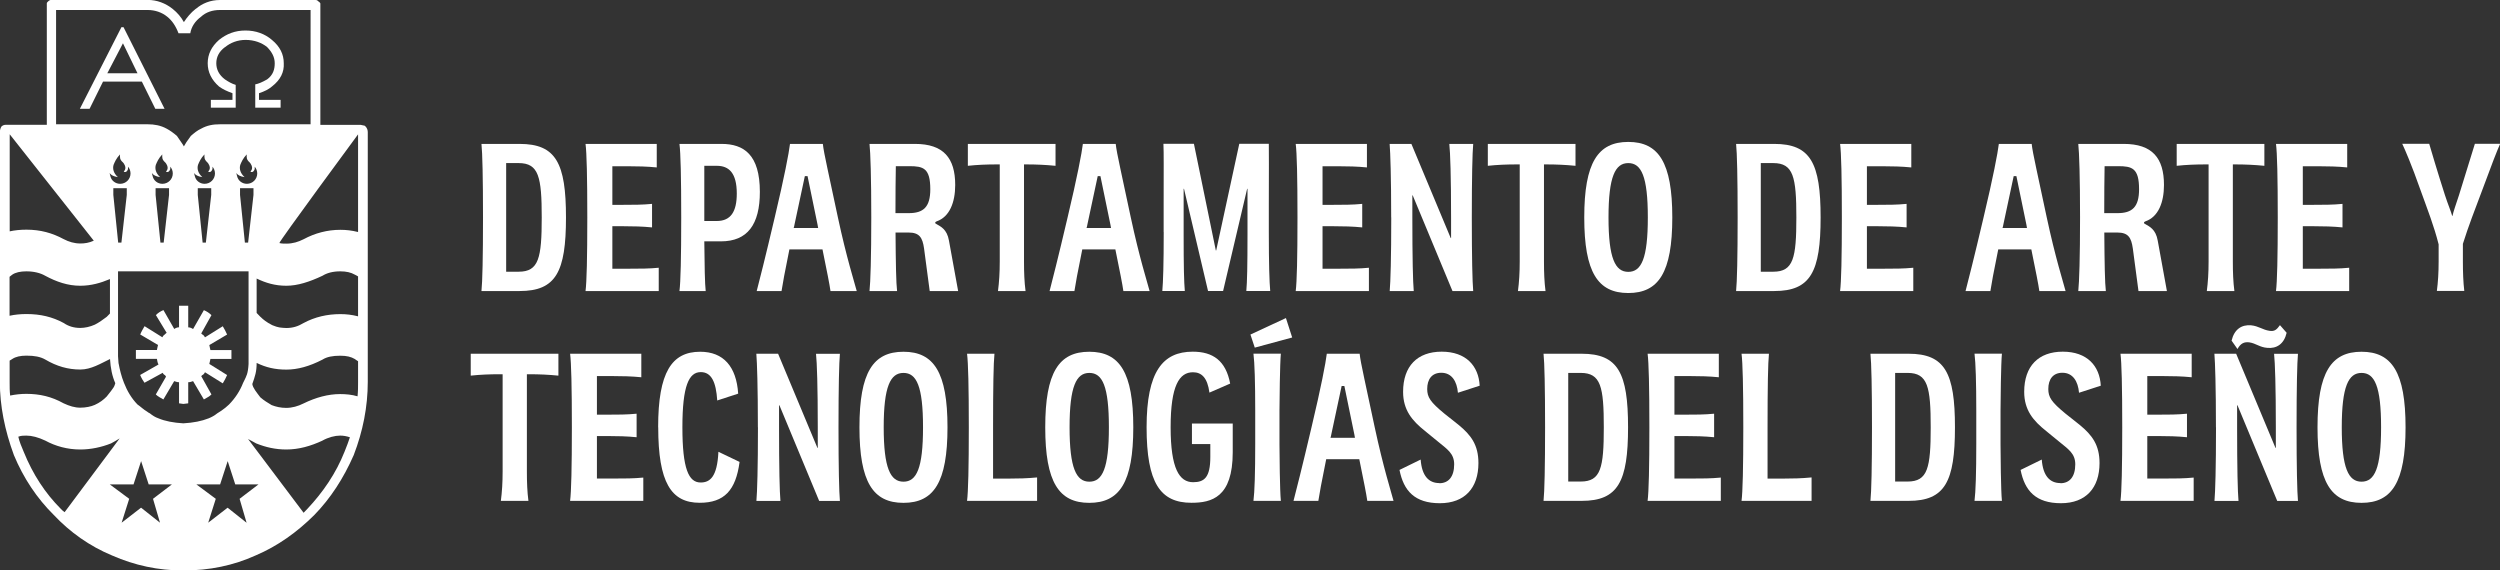 <svg xmlns="http://www.w3.org/2000/svg" id="Capa_2" data-name="Capa 2" viewBox="0 0 340.16 77.61"><rect x="0" y="0" width="340.16" height="77.61" fill="#333333" stroke="none"/><defs><style>      .cls-1 {        fill: #fff;        stroke-width: 0px;      }    </style></defs><g id="Capa_2-2" data-name="Capa 2"><g><g><path class="cls-1" d="M32.66,26.52l.66,6.49h.44l.73-6.49v-.91h-1.83v.91h0ZM32.16,23.59c.06.22.1.38.1.38.13.6.68,1.04,1.33,1.04.78,0,1.41-.63,1.41-1.41,0-.35-.13-.68-.34-.92.01.18,0,.31-.02.38-.18.45-.49.37-.56.3l.15-.23c.23-.41-.16-.94-.25-1.02-.5-.44-.41-.72-.41-1.1-.51.53-.73,1.06-.88,1.43-.15.53,0,1.13.59,1.66-.59-.08-.95-.3-1.1-.53h0ZM26.41,23.59c.06.22.1.38.1.38.13.6.68,1.04,1.33,1.04.78,0,1.41-.63,1.41-1.41,0-.35-.13-.68-.34-.92.02.18,0,.31-.02.38-.18.45-.49.37-.56.3l.15-.23c.23-.41-.16-.94-.25-1.02-.49-.44-.41-.72-.41-1.1-.51.53-.73,1.06-.88,1.43-.15.53,0,1.13.59,1.66-.59-.08-.95-.3-1.1-.53h0ZM26.91,26.52l.66,6.49h.44l.73-6.49v-.91h-1.83v.91h0ZM21.17,26.52l.66,6.49h.44l.73-6.49v-.91h-1.83v.91h0ZM20.67,23.59c.06.22.1.38.1.38.13.6.68,1.04,1.33,1.04.78,0,1.41-.63,1.41-1.41,0-.35-.13-.68-.34-.92.01.18,0,.31-.02.38-.18.45-.49.37-.56.3l.15-.23c.23-.41-.16-.94-.25-1.02-.5-.44-.41-.72-.41-1.1-.51.53-.73,1.06-.88,1.43-.15.53,0,1.13.59,1.66-.59-.08-.95-.3-1.1-.53h0ZM14.92,23.59c.06.22.1.38.1.38.13.6.68,1.04,1.33,1.04.78,0,1.41-.63,1.41-1.41,0-.35-.13-.68-.34-.92.01.18,0,.31-.02.38-.18.45-.49.37-.56.3l.15-.23c.23-.41-.16-.94-.25-1.02-.5-.44-.41-.72-.41-1.1-.51.53-.73,1.06-.88,1.43-.15.53,0,1.13.59,1.66-.59-.08-.95-.3-1.1-.53h0ZM15.42,26.52l.66,6.49h.44l.73-6.49v-.91h-1.83v.91h0ZM26.64,1.21c.88-.75,1.98-1.21,3.3-1.21h12.99c.22,0,.29.08.44.23.15.08.15.15.22.23v16.53h5.5l.37.08c.15,0,.22.08.29.15.22.23.29.53.29.76v33.97c0,3.4-.66,6.72-1.91,9.97-1.39,3.17-3.16,5.89-5.36,8.15-2.35,2.34-4.99,4.23-8,5.51-3.01,1.36-6.24,2.04-9.83,2.04-3.38,0-6.6-.68-9.69-2.04-3.08-1.28-5.72-3.17-7.93-5.51-2.28-2.26-4.11-4.98-5.43-8.15-1.25-3.4-1.91-6.72-1.91-9.97V17.97c0-.23.07-.53.22-.76.15-.15.37-.23.59-.23h5.58V.45c0-.08.07-.15.15-.23.15-.15.29-.23.44-.23h13.14c1.25,0,2.42.45,3.38,1.21.66.53,1.17,1.13,1.54,1.81.44-.68.95-1.28,1.61-1.81h0ZM25.9,4.53h-1.61c-.37-.98-.88-1.74-1.54-2.26-.73-.6-1.69-.91-2.64-.91H7.63v15.55h12.48c.88,0,1.76.15,2.57.6.44.23.95.6,1.39.98.44.68.81,1.13.95,1.43.15-.3.44-.75.95-1.43.44-.38.88-.75,1.39-.98.81-.45,1.61-.6,2.57-.6h12.33V1.36h-12.33c-1.03,0-1.91.3-2.57.91-.81.6-1.32,1.36-1.47,2.26h0ZM38.01,33.07c.29.08.66.08.95.08.88,0,1.61-.23,2.35-.6,1.54-.83,3.23-1.28,4.99-1.28.81,0,1.54.08,2.42.3v-13.29s-10.86,14.72-10.71,14.8h0ZM35.44,43.11c.37.38.88.76,1.47,1.06l.15.08c.43.17.66.25.95.3.27.04.66.08.95.08.88,0,1.61-.23,2.35-.68,1.54-.83,3.23-1.21,4.99-1.21.81,0,1.54.08,2.42.3v-5.43c-.15-.08-.29-.18-.44-.24-.51-.3-1.17-.45-1.98-.45-1.03,0-1.83.23-2.42.6-1.76.83-3.38,1.36-4.92,1.36s-2.79-.38-4.04-.98v4.68c.15.15.51.53.51.53h0ZM1.32,18.27v13.21c.66-.15,1.47-.23,2.27-.23,1.91,0,3.52.45,5.06,1.28.73.38,1.47.6,2.28.6.59,0,1.17-.08,1.83-.38L1.32,18.27h0ZM1.32,42.96c.66-.15,1.47-.23,2.27-.23,1.91,0,3.52.38,5.06,1.21.66.45,1.39.68,2.28.68.59,0,1.32-.15,1.98-.45.59-.3,1.1-.68,1.61-1.06l.44-.45v-4.69c-1.25.53-2.57.91-4.04.91-1.69,0-3.23-.53-4.77-1.36-.66-.38-1.54-.6-2.57-.6-.81,0-1.47.15-1.91.45l-.37.29s0,5.3,0,5.3h0ZM16.14,49.45c.15.83.37,1.74.73,2.64.44,1.13,1.03,2.11,1.83,2.94.44.3.81.68,1.32.98.07.08.22.15.37.23.37.3.73.53,1.17.68.88.38,2.05.6,3.38.68,1.39-.08,2.49-.3,3.45-.68.37-.15.81-.38,1.17-.68.37-.23.73-.45,1.1-.76.15-.15.37-.3.51-.45.81-.83,1.47-1.81,1.91-2.94.06-.11.09-.18.15-.3.29-.62.51-.91.59-2.26v-12.61h-17.76v11.55c0,.3.07.68.07.98h0ZM15.7,52.17c-.44-.98-.66-2.11-.73-3.32-1.25.6-2.57,1.43-4.04,1.43-1.69,0-3.23-.45-4.77-1.36-.66-.38-1.47-.53-2.57-.53-.81,0-1.47.15-1.91.45l-.37.23v2.94c0,.6,0,1.21.07,1.81.73-.15,1.47-.23,2.2-.23,1.83,0,3.45.38,5.06,1.28.81.38,1.54.6,2.28.6s1.47-.15,1.98-.38c.66-.3,1.17-.68,1.61-1.13l.59-.75c.29-.38.44-.6.51-.83l.07-.23h0ZM6.16,59.95c-.95-.45-1.83-.68-2.57-.68-.37,0-.73,0-1.1.15.15.68.44,1.36.73,2.04,1.25,3.09,2.94,5.66,5.06,7.78.15.15.29.3.51.45l7.49-10.04c-.37.23-.73.45-1.17.68-1.32.53-2.79.83-4.18.83-1.76,0-3.38-.45-4.77-1.21h0ZM19.2,69.08l2.57,2.04-.95-3.25,2.57-1.96h-3.16l-1.03-3.17-1.03,3.17h-3.23l2.64,1.96-1.03,3.25,2.64-2.04h0ZM48.65,53.91c.07-.68.07-1.28.07-1.89v-2.87c-.22-.15-.37-.23-.44-.3-.51-.3-1.1-.45-1.98-.45-1.03,0-1.83.15-2.42.53-1.76.91-3.38,1.36-4.92,1.36s-2.79-.3-4.04-.91c0,1.21-.22,1.81-.59,2.87.07.53.58,1.13,1.09,1.81h0c.51.45,1.03.75,1.54,1.06.59.23,1.25.38,1.98.38.81,0,1.61-.23,2.35-.6,1.69-.83,3.38-1.28,4.99-1.28.81,0,1.61.08,2.35.3h0ZM43.88,59.95c-1.61.75-3.23,1.21-4.92,1.21-1.47,0-2.79-.3-4.11-.83-.37-.23-.73-.38-1.1-.6l7.56,10.04.51-.53c2.13-2.27,3.89-4.83,5.06-7.78.33-.79.51-1.33.73-1.96-.44-.15-.88-.23-1.32-.23-.73,0-1.61.23-2.42.68h0ZM33.55,71.12l-.95-3.25,2.57-1.96h-3.16l-1.03-3.17-1.03,3.17h-3.23l2.64,1.96-1.03,3.25,2.64-2.04,2.57,2.04h0Z"></path><path class="cls-1" d="M30.6,6.42c-.81.6-1.17,1.36-1.17,2.19s.37,1.59,1.17,2.19c.44.3.95.6,1.47.75v3.1h-3.38v-1.06h2.94v-.91c-.66-.23-1.32-.53-1.83-.91-1.03-.91-1.54-1.96-1.54-3.17s.51-2.26,1.54-3.17c1.03-.83,2.2-1.28,3.6-1.28s2.64.45,3.6,1.28c1.1.91,1.61,1.96,1.61,3.17.07,1.21-.44,2.26-1.61,3.17-.44.38-1.03.68-1.76.91v.91h2.94v1.06h-3.45v-3.17c.44-.08.95-.3,1.62-.68.81-.6,1.03-1.36,1.03-2.19s-.37-1.52-1.03-2.2c-.73-.6-1.76-.98-2.93-.98-1.1,0-2.06.38-2.79.98h0Z"></path><path class="cls-1" d="M21.13,14.8l-1.83-3.7h-5.28l-1.83,3.7h-1.32l5.65-11.1h.29l5.58,11.1h-1.25ZM18.71,9.97l-1.98-4.08-2.13,4.08h4.11Z"></path><path class="cls-1" d="M24.36,44.54v-2.94h1.25v2.94c.22,0,.44.08.66.23l1.47-2.57c.37.15.73.38,1.03.68l-1.39,2.49c.07.08.15.15.29.23.07.08.15.15.22.3l2.42-1.51c.22.38.44.76.59,1.13l-2.42,1.43c.07.23.07.45.15.68h2.86v1.21h-2.86c-.07.23-.07.45-.15.68l2.42,1.51c-.15.38-.37.76-.59,1.13l-2.42-1.51c-.07.15-.15.23-.22.3-.15.08-.22.15-.29.23l1.39,2.49c-.29.3-.66.45-1.03.68l-1.47-2.49c-.22.08-.44.15-.66.15v2.87l-.66.08-.59-.08v-2.87c-.22,0-.44-.08-.66-.15l-1.47,2.49c-.37-.23-.73-.38-1.03-.68l1.39-2.42c-.07-.15-.15-.23-.29-.3-.07-.08-.15-.15-.15-.23l-2.49,1.36c-.22-.3-.44-.68-.59-1.06l2.5-1.43c-.15-.23-.15-.45-.22-.76h-2.86v-1.21h2.86c.07-.23.07-.45.15-.68l-2.42-1.43c.15-.38.37-.75.59-1.13l2.42,1.51c.07-.15.15-.23.22-.3.15-.08.22-.23.37-.3l-1.47-2.42c.29-.3.66-.53,1.03-.68l1.47,2.57c.22-.15.44-.23.66-.23h0Z"></path></g><g><path class="cls-1" d="M77.01,29.59c0,7.4-1.36,10.01-6.31,10.01h-5.19c.13-1.22.21-4.61.21-10.01s-.08-8.81-.21-10.01h5.19c4.95,0,6.31,2.61,6.31,10.01ZM73.71,29.59c0-5.51-.4-7.4-3.14-7.4h-1.7v14.78h1.7c2.74,0,3.14-1.86,3.14-7.38Z"></path><path class="cls-1" d="M89.63,36.4v3.2h-9.96c.16-1.22.24-4.55.24-10.01s-.08-8.81-.24-10.01h9.69v3.2c-1.3-.13-2.61-.16-3.91-.16h-2.13v5.25h1.49c1.3,0,2.61,0,3.91-.13v3.2c-1.3-.13-2.61-.16-3.91-.16h-1.49v5.78h2.4c1.3,0,2.61,0,3.91-.13Z"></path><path class="cls-1" d="M103.39,26.1c0,4.47-1.7,6.74-5.3,6.74h-2.26c.03,3.33.08,5.86.19,6.76h-3.57c.16-1.22.24-4.55.24-10.01s-.08-8.81-.24-10.01h5.72c3.04,0,5.22,1.46,5.22,6.52ZM100.25,26.34c0-2.8-1.06-3.78-2.72-3.78h-1.7v7.51h1.7c1.92,0,2.72-1.3,2.72-3.73Z"></path><path class="cls-1" d="M111.91,33.93h-4.5c-.64,3.14-.93,4.74-1.07,5.67h-3.38c.32-1.22,1.17-4.55,2.45-10.01,1.3-5.46,1.94-8.81,2.08-10.01h4.47c.11,1.2.91,4.55,2.05,10.01,1.17,5.46,2.24,8.79,2.56,10.01h-3.57c-.13-.93-.45-2.53-1.09-5.67ZM111.32,31.02l-.08-.45-1.36-6.6h-.37l-1.41,6.6c-.03.16-.05.29-.11.45h3.33Z"></path><path class="cls-1" d="M130.36,39.6h-3.86l-.77-5.8c-.21-1.49-.64-2.16-2.1-2.16h-1.78c.03,4.21.08,6.92.21,7.96h-3.75c.13-1.22.24-4.58.24-10.01s-.11-8.81-.24-10.01h6.18c3.89,0,5.48,1.92,5.48,5.59,0,2.34-.75,4.34-2.53,4.95-.13.05-.19.11-.19.19s.05.13.19.19c.53.32,1.41.67,1.68,2.24l1.25,6.87ZM126.58,25.75c0-2.88-.96-3.14-2.85-3.14h-1.84c-.03,1.65-.05,3.81-.05,6.39h1.81c2,0,2.93-.83,2.93-3.25Z"></path><path class="cls-1" d="M143.61,22.56c-1.3-.13-2.61-.19-3.91-.19h-.37v13.21c0,1.52.05,2.8.21,4.02h-3.75c.16-1.22.24-2.5.24-4.02v-13.21h-.43c-1.3,0-2.61.05-3.91.19v-2.98h11.93v2.98Z"></path><path class="cls-1" d="M151.76,33.93h-4.5c-.64,3.14-.93,4.74-1.07,5.67h-3.38c.32-1.22,1.17-4.55,2.45-10.01,1.3-5.46,1.94-8.81,2.08-10.01h4.47c.11,1.2.91,4.55,2.05,10.01,1.17,5.46,2.24,8.79,2.56,10.01h-3.57c-.13-.93-.45-2.53-1.09-5.67ZM151.17,31.02l-.08-.45-1.36-6.6h-.37l-1.41,6.6c-.03.16-.05.29-.11.45h3.33Z"></path><path class="cls-1" d="M158.33,31.58v-3.81c0-4.82.03-6.95-.03-8.2h4.15l2.98,14.51h.05l3.14-14.51h4.02c.03,1.23,0,3.62,0,8.2v3.81c0,4.31.08,6.79.19,8.01h-3.25c.11-1.22.16-3.35.16-7.75v-6.15h-.05l-3.27,13.9h-2.05l-3.27-13.9h-.05v6.15c0,4.39.05,6.52.16,7.75h-3.06c.11-1.22.19-3.7.19-8.01Z"></path><path class="cls-1" d="M186.26,36.4v3.2h-9.96c.16-1.22.24-4.55.24-10.01s-.08-8.81-.24-10.01h9.69v3.2c-1.3-.13-2.61-.16-3.91-.16h-2.13v5.25h1.49c1.3,0,2.61,0,3.91-.13v3.2c-1.3-.13-2.61-.16-3.91-.16h-1.49v5.78h2.4c1.3,0,2.61,0,3.91-.13Z"></path><path class="cls-1" d="M189.29,29.59c0-5.46-.11-8.81-.21-10.01h2.96l5.35,12.81h.05v-2.74c0-5.64-.11-8.87-.24-10.07h3.25c-.11,1.2-.19,4.55-.19,10.01s.08,8.79.19,10.01h-2.82l-5.41-13.02h-.05v2.93c0,5.67.08,8.87.19,10.09h-3.27c.11-1.22.21-4.55.21-10.01Z"></path><path class="cls-1" d="M214.36,22.56c-1.3-.13-2.61-.19-3.91-.19h-.37v13.21c0,1.52.05,2.8.21,4.02h-3.75c.16-1.22.24-2.5.24-4.02v-13.21h-.43c-1.3,0-2.61.05-3.91.19v-2.98h11.93v2.98Z"></path><path class="cls-1" d="M215.56,29.59c0-7.48,1.86-10.28,5.99-10.28s5.99,2.8,5.99,10.28-1.86,10.28-5.99,10.28-5.99-2.8-5.99-10.28ZM224.21,29.59c0-5.59-.88-7.4-2.66-7.4s-2.69,1.84-2.69,7.4.91,7.4,2.69,7.4,2.66-1.81,2.66-7.4Z"></path><path class="cls-1" d="M247.72,29.59c0,7.4-1.36,10.01-6.31,10.01h-5.19c.13-1.22.21-4.61.21-10.01s-.08-8.81-.21-10.01h5.19c4.95,0,6.31,2.61,6.31,10.01ZM244.42,29.59c0-5.51-.4-7.4-3.14-7.4h-1.7v14.78h1.7c2.74,0,3.14-1.86,3.14-7.38Z"></path><path class="cls-1" d="M260.33,36.4v3.2h-9.96c.16-1.22.24-4.55.24-10.01s-.08-8.81-.24-10.01h9.69v3.2c-1.3-.13-2.61-.16-3.91-.16h-2.13v5.25h1.49c1.3,0,2.61,0,3.91-.13v3.2c-1.3-.13-2.61-.16-3.91-.16h-1.49v5.78h2.4c1.3,0,2.61,0,3.91-.13Z"></path><path class="cls-1" d="M276.39,33.93h-4.5c-.64,3.14-.93,4.74-1.07,5.67h-3.38c.32-1.22,1.17-4.55,2.45-10.01,1.3-5.46,1.94-8.81,2.08-10.01h4.47c.11,1.2.91,4.55,2.05,10.01,1.17,5.46,2.24,8.79,2.56,10.01h-3.57c-.13-.93-.45-2.53-1.09-5.67ZM275.8,31.02l-.08-.45-1.36-6.6h-.37l-1.41,6.6c-.03.16-.05.29-.11.45h3.33Z"></path><path class="cls-1" d="M294.83,39.6h-3.86l-.77-5.8c-.21-1.49-.64-2.16-2.1-2.16h-1.78c.03,4.21.08,6.92.21,7.96h-3.75c.13-1.22.24-4.58.24-10.01s-.11-8.81-.24-10.01h6.18c3.89,0,5.48,1.92,5.48,5.59,0,2.34-.75,4.34-2.53,4.95-.13.05-.19.11-.19.19s.05.13.19.19c.53.32,1.41.67,1.68,2.24l1.25,6.87ZM291.05,25.75c0-2.88-.96-3.14-2.85-3.14h-1.84c-.03,1.65-.05,3.81-.05,6.39h1.81c2,0,2.93-.83,2.93-3.25Z"></path><path class="cls-1" d="M308.09,22.56c-1.3-.13-2.61-.19-3.91-.19h-.37v13.21c0,1.52.05,2.8.21,4.02h-3.75c.16-1.22.24-2.5.24-4.02v-13.21h-.43c-1.3,0-2.61.05-3.91.19v-2.98h11.93v2.98Z"></path><path class="cls-1" d="M319.64,36.4v3.2h-9.96c.16-1.22.24-4.55.24-10.01s-.08-8.81-.24-10.01h9.69v3.2c-1.3-.13-2.61-.16-3.91-.16h-2.13v5.25h1.49c1.3,0,2.61,0,3.91-.13v3.2c-1.3-.13-2.61-.16-3.91-.16h-1.49v5.78h2.4c1.3,0,2.61,0,3.91-.13Z"></path><path class="cls-1" d="M335.11,33.15v2.42c0,1.52.05,2.8.19,4.02h-3.73c.16-1.22.24-2.5.24-4.02v-2.32c-.64-2.53-1.44-4.53-2.5-7.48-1.2-3.41-2.1-5.46-2.45-6.2h3.67c.19.67,1.17,3.97,2.13,6.95.4,1.25.88,2.37.99,2.85h.05c.08-.48.48-1.6.88-2.82.93-2.98,1.94-6.31,2.16-6.98h3.44c-.35.75-1.15,2.8-2.4,6.2-1.09,2.9-1.89,4.93-2.66,7.38Z"></path><path class="cls-1" d="M75.97,51.11c-1.3-.13-2.61-.19-3.91-.19h-.37v13.21c0,1.52.05,2.8.21,4.02h-3.75c.16-1.23.24-2.5.24-4.02v-13.21h-.43c-1.3,0-2.61.05-3.91.19v-2.98h11.93v2.98Z"></path><path class="cls-1" d="M87.53,64.95v3.2h-9.96c.16-1.23.24-4.55.24-10.01s-.08-8.81-.24-10.01h9.69v3.2c-1.3-.13-2.61-.16-3.91-.16h-2.13v5.25h1.49c1.3,0,2.61,0,3.91-.13v3.2c-1.3-.13-2.61-.16-3.91-.16h-1.49v5.78h2.4c1.3,0,2.61,0,3.91-.13Z"></path><path class="cls-1" d="M89.55,58.14c0-7.51,1.86-10.28,5.72-10.28,3.17,0,4.93,2.02,5.17,5.7l-2.85.93c-.16-2.53-.8-3.86-2.24-3.86-1.62,0-2.5,1.86-2.5,7.51s.85,7.51,2.48,7.51c1.25,0,2.26-.72,2.42-4.18l2.88,1.38c-.51,3.86-2.08,5.56-5.43,5.56-3.89,0-5.64-2.77-5.64-10.28Z"></path><path class="cls-1" d="M103.12,58.14c0-5.46-.11-8.81-.21-10.01h2.96l5.35,12.81h.05v-2.74c0-5.64-.11-8.87-.24-10.06h3.25c-.11,1.2-.19,4.55-.19,10.01s.08,8.79.19,10.01h-2.82l-5.41-13.02h-.05v2.93c0,5.67.08,8.87.19,10.09h-3.27c.11-1.23.21-4.55.21-10.01Z"></path><path class="cls-1" d="M116.94,58.14c0-7.48,1.86-10.28,5.99-10.28s5.99,2.8,5.99,10.28-1.86,10.28-5.99,10.28-5.99-2.8-5.99-10.28ZM125.59,58.14c0-5.59-.88-7.4-2.66-7.4s-2.69,1.84-2.69,7.4.91,7.4,2.69,7.4,2.66-1.81,2.66-7.4Z"></path><path class="cls-1" d="M141.11,64.95v3.2h-9.53c.16-1.2.24-4.55.24-10.01s-.08-8.79-.24-10.01h3.73c-.13,1.22-.19,4.55-.19,10.01v6.98h2.08c1.3,0,2.61-.03,3.91-.16Z"></path><path class="cls-1" d="M142.22,58.14c0-7.48,1.86-10.28,5.99-10.28s5.99,2.8,5.99,10.28-1.86,10.28-5.99,10.28-5.99-2.8-5.99-10.28ZM150.88,58.14c0-5.59-.88-7.4-2.66-7.4s-2.69,1.84-2.69,7.4.91,7.4,2.69,7.4,2.66-1.81,2.66-7.4Z"></path><path class="cls-1" d="M167.73,57.63v3.91c0,6.15-2.88,6.87-5.62,6.87-4.23,0-6.1-2.69-6.1-10.28s2.21-10.28,6.28-10.28c2.74,0,4.5,1.22,5.09,4.34l-2.82,1.23c-.27-2.02-1.06-2.77-2.24-2.77-1.86,0-3.04,1.81-3.04,7.48s1.2,7.48,3.06,7.48c1.52,0,2.34-.64,2.34-3.43v-1.76h-2.5v-2.79h5.54Z"></path><path class="cls-1" d="M174.97,43.28l.85,2.64-5.09,1.38-.59-1.78,4.82-2.24ZM170.79,60.45v-4.58c0-3.83-.08-6.5-.24-7.75h3.73c-.13,1.25-.19,6.63-.19,7.75v4.58c0,1.14.05,6.47.19,7.7h-3.73c.16-1.23.24-3.83.24-7.7Z"></path><path class="cls-1" d="M184.95,62.48h-4.5c-.64,3.14-.93,4.74-1.07,5.67h-3.38c.32-1.23,1.17-4.55,2.45-10.01,1.3-5.46,1.94-8.81,2.08-10.01h4.47c.11,1.2.91,4.55,2.05,10.01,1.17,5.46,2.24,8.79,2.56,10.01h-3.57c-.13-.93-.45-2.53-1.09-5.67ZM184.36,59.57l-.08-.45-1.36-6.6h-.37l-1.41,6.6c-.03.16-.05.29-.11.45h3.33Z"></path><path class="cls-1" d="M195.84,65.75c1.25,0,2.02-.88,2.02-2.58,0-1.49-.99-2.08-2.21-3.09l-1.76-1.44c-1.73-1.38-2.98-2.82-2.98-5.33,0-3.49,1.94-5.46,5.25-5.46s5.03,1.94,5.17,4.63l-2.96.96c-.13-1.54-.83-2.72-2.26-2.72-1.28,0-1.92.88-1.92,2.21,0,1.12.43,1.78,2.34,3.35l1.94,1.54c1.68,1.38,2.69,2.72,2.69,5.19,0,3.36-1.84,5.46-5.25,5.46s-4.93-1.68-5.49-4.53l2.88-1.41c.16,2.24,1.12,3.2,2.53,3.2Z"></path><path class="cls-1" d="M221.52,58.14c0,7.4-1.36,10.01-6.31,10.01h-5.19c.13-1.23.21-4.61.21-10.01s-.08-8.81-.21-10.01h5.19c4.95,0,6.31,2.61,6.31,10.01ZM218.22,58.14c0-5.51-.4-7.4-3.14-7.4h-1.7v14.78h1.7c2.74,0,3.14-1.86,3.14-7.38Z"></path><path class="cls-1" d="M234.14,64.95v3.2h-9.96c.16-1.23.24-4.55.24-10.01s-.08-8.81-.24-10.01h9.69v3.2c-1.3-.13-2.61-.16-3.91-.16h-2.13v5.25h1.49c1.3,0,2.61,0,3.91-.13v3.2c-1.3-.13-2.61-.16-3.91-.16h-1.49v5.78h2.4c1.3,0,2.61,0,3.91-.13Z"></path><path class="cls-1" d="M246.49,64.95v3.2h-9.53c.16-1.2.24-4.55.24-10.01s-.08-8.79-.24-10.01h3.73c-.13,1.22-.19,4.55-.19,10.01v6.98h2.08c1.3,0,2.61-.03,3.91-.16Z"></path><path class="cls-1" d="M266,58.14c0,7.4-1.36,10.01-6.31,10.01h-5.19c.13-1.23.21-4.61.21-10.01s-.08-8.81-.21-10.01h5.19c4.95,0,6.31,2.61,6.31,10.01ZM262.7,58.14c0-5.51-.4-7.4-3.14-7.4h-1.7v14.78h1.7c2.74,0,3.14-1.86,3.14-7.38Z"></path><path class="cls-1" d="M268.9,60.45v-4.58c0-3.83-.08-6.5-.24-7.75h3.73c-.13,1.25-.19,6.63-.19,7.75v4.58c0,1.14.05,6.47.19,7.7h-3.73c.16-1.23.24-3.83.24-7.7Z"></path><path class="cls-1" d="M280.35,65.75c1.25,0,2.02-.88,2.02-2.58,0-1.49-.99-2.08-2.21-3.09l-1.76-1.44c-1.73-1.38-2.98-2.82-2.98-5.33,0-3.49,1.94-5.46,5.25-5.46s5.03,1.94,5.17,4.63l-2.96.96c-.13-1.54-.83-2.72-2.26-2.72-1.28,0-1.92.88-1.92,2.21,0,1.12.43,1.78,2.34,3.35l1.94,1.54c1.68,1.38,2.69,2.72,2.69,5.19,0,3.36-1.84,5.46-5.25,5.46s-4.93-1.68-5.49-4.53l2.88-1.41c.16,2.24,1.12,3.2,2.53,3.2Z"></path><path class="cls-1" d="M298.48,64.95v3.2h-9.96c.16-1.23.24-4.55.24-10.01s-.08-8.81-.24-10.01h9.69v3.2c-1.3-.13-2.61-.16-3.91-.16h-2.13v5.25h1.49c1.3,0,2.61,0,3.91-.13v3.2c-1.3-.13-2.61-.16-3.91-.16h-1.49v5.78h2.4c1.3,0,2.61,0,3.91-.13Z"></path><path class="cls-1" d="M301.51,58.14c0-5.46-.11-8.81-.21-10.01h2.96l5.35,12.81h.05v-2.74c0-5.64-.11-8.87-.24-10.06h3.25c-.11,1.2-.19,4.55-.19,10.01s.08,8.79.19,10.01h-2.82l-5.41-13.02h-.05v2.93c0,5.67.08,8.87.19,10.09h-3.27c.11-1.23.21-4.55.21-10.01ZM303.64,46.34c.37-1.54,1.36-2.18,2.64-2.08,1.06.11,1.57.61,2.5.75.69.11.98-.13,1.44-.77l.91,1.04c-.35,1.52-1.36,2.18-2.64,2.05-1.04-.08-1.52-.61-2.45-.75-.69-.08-1.17.13-1.6.91l-.8-1.14Z"></path><path class="cls-1" d="M315.33,58.14c0-7.48,1.86-10.28,5.99-10.28s5.99,2.8,5.99,10.28-1.86,10.28-5.99,10.28-5.99-2.8-5.99-10.28ZM323.98,58.14c0-5.59-.88-7.4-2.66-7.4s-2.69,1.84-2.69,7.4.91,7.4,2.69,7.4,2.66-1.81,2.66-7.4Z"></path></g></g></g></svg>